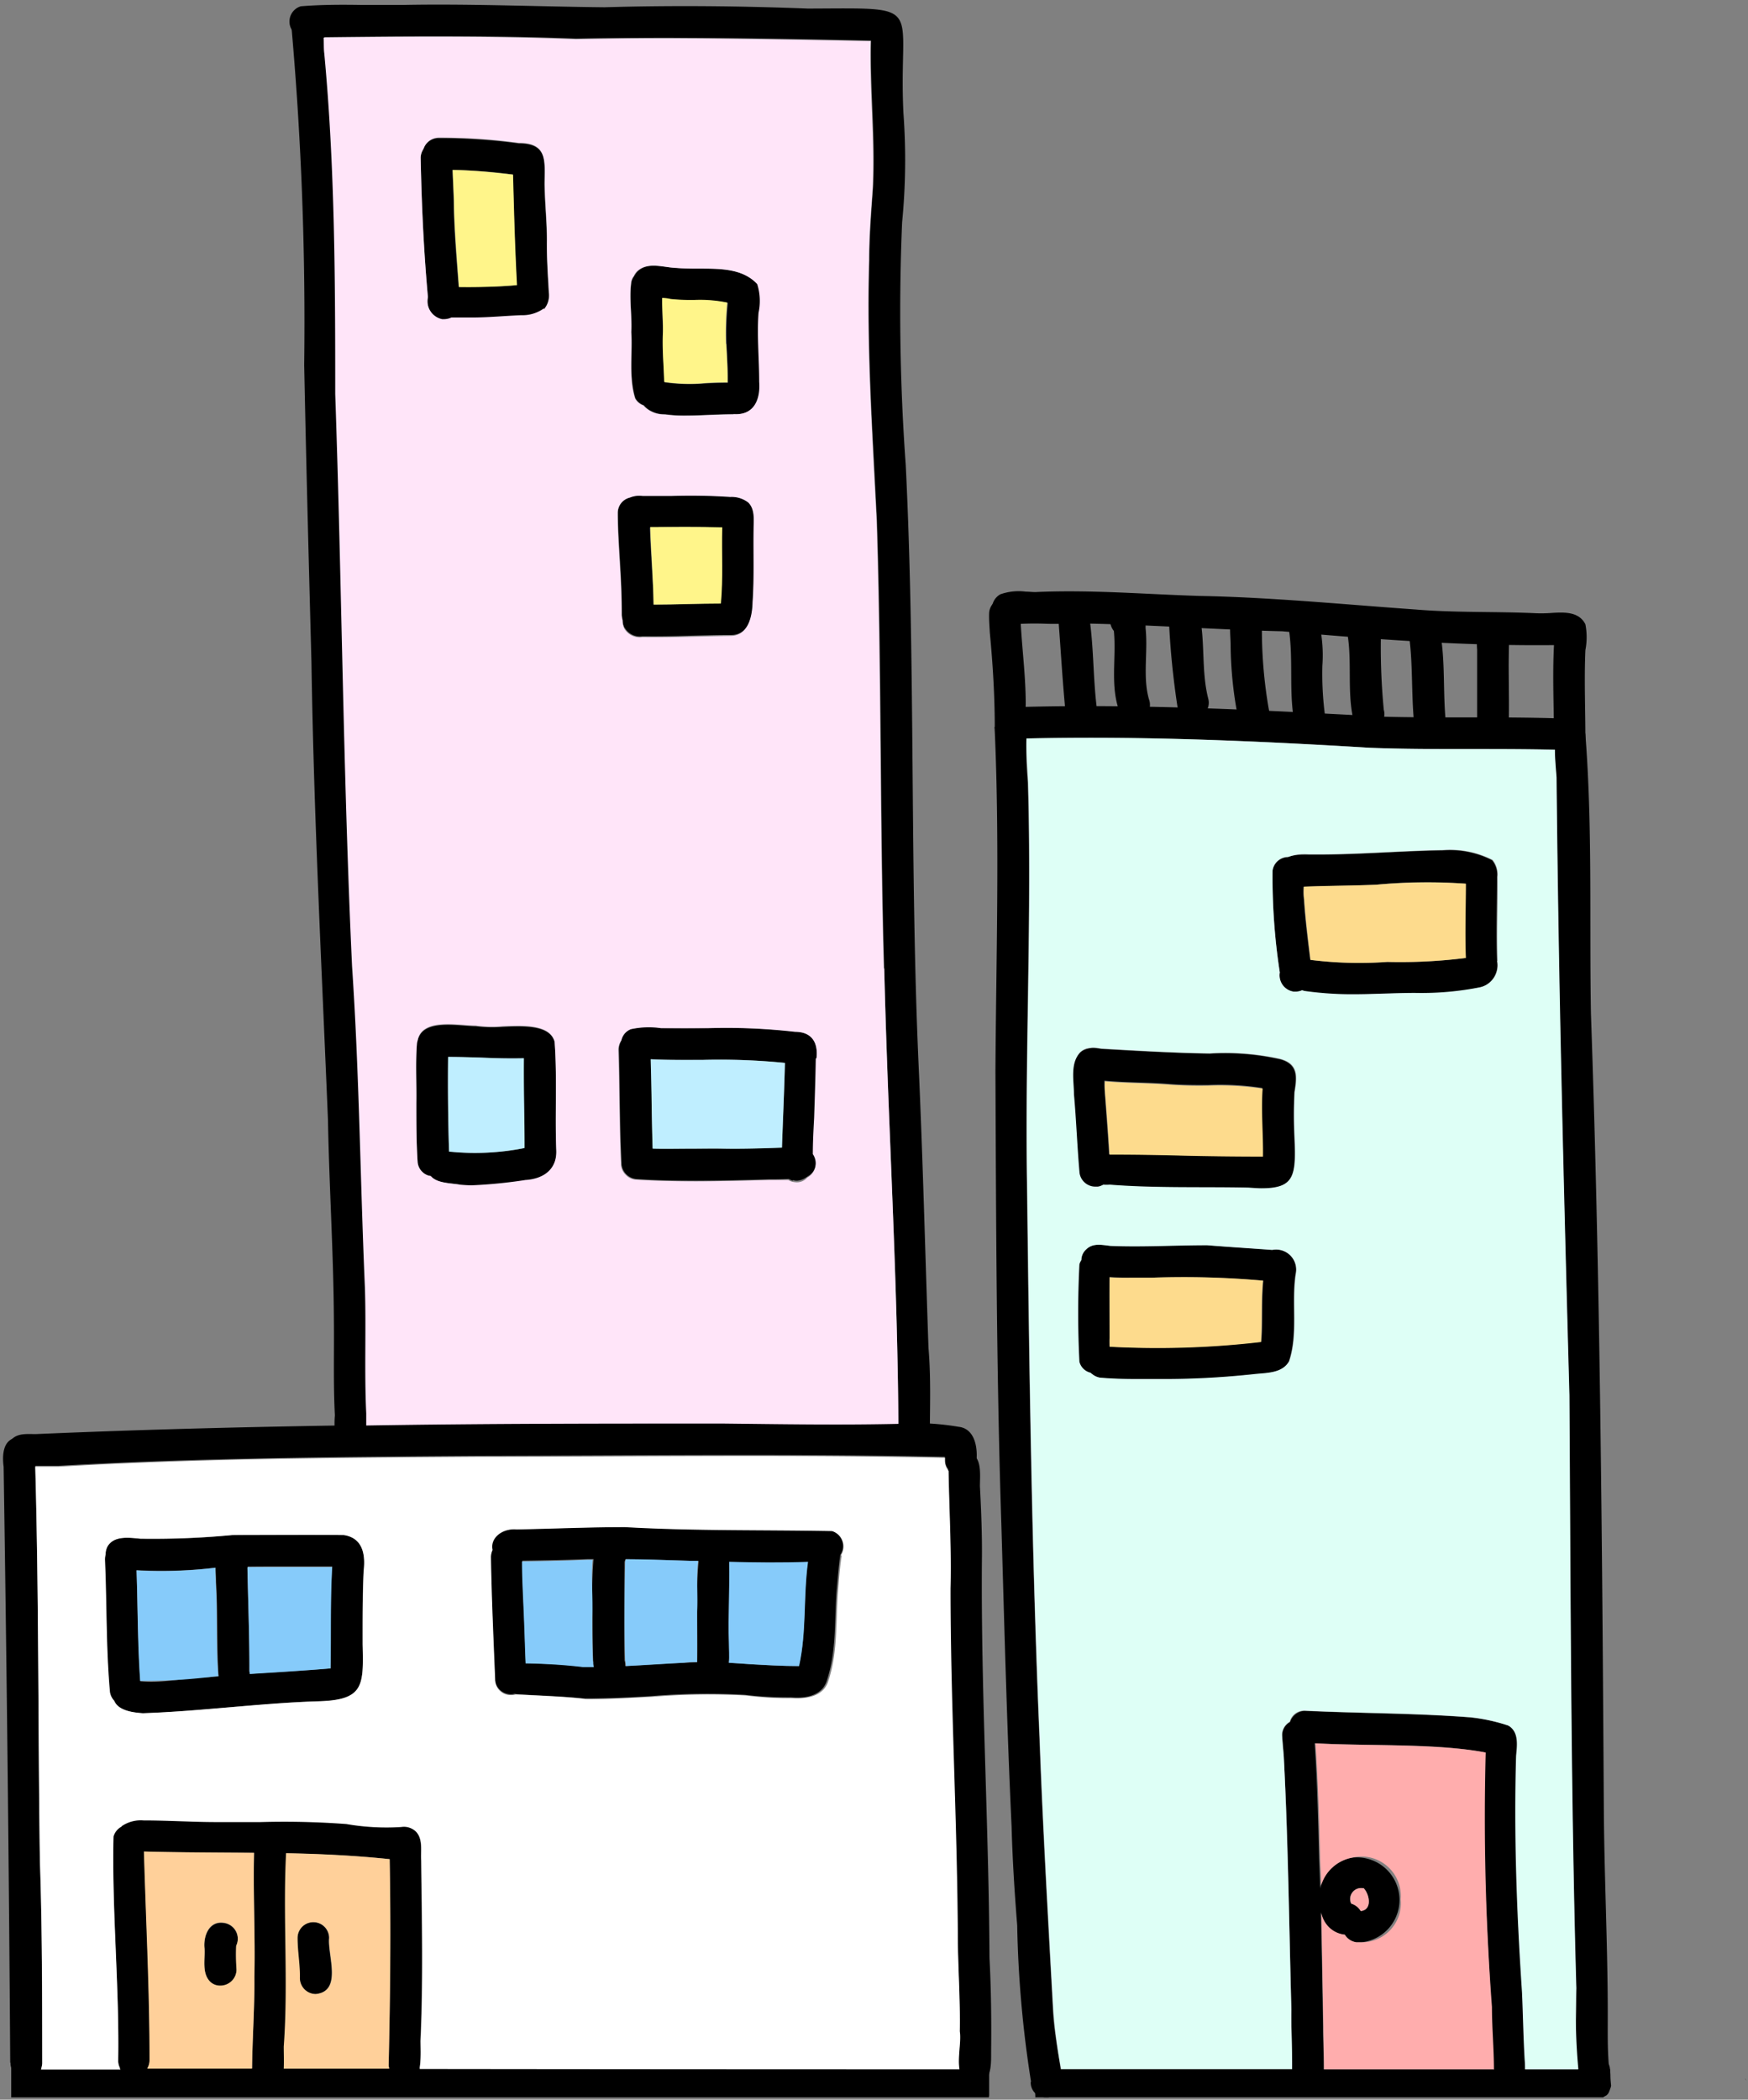 <svg id="_レイヤー_1-2" xmlns="http://www.w3.org/2000/svg" xmlns:xlink="http://www.w3.org/1999/xlink" width="111.685" height="134.136" viewBox="0 0 111.685 134.136">
  <rect x="0" y="0" width="111.685" height="134.136" fill="#808080" stroke="none"/>
  <defs>
    <clipPath id="clip-path">
      <rect id="長方形_109" data-name="長方形 109" width="111.685" height="134.136" fill="none"/>
    </clipPath>
  </defs>
  <g id="_建物" transform="translate(0)">
    <g id="グループ_49" data-name="グループ 49" clip-path="url(#clip-path)">
      <path id="パス_508" data-name="パス 508" d="M52.89,62.98a.578.578,0,0,0,.084.148A1.208,1.208,0,0,0,52.89,62.98Z" transform="translate(58.605 69.786)"/>
      <path id="パス_509" data-name="パス 509" d="M31.424,64.523c0-.3-.042-.59-.063-.864a2.688,2.688,0,0,0-.021-.422h0c0-.126.021-.253.021-.379V62.71H68.147c0,.126.021.274.021.4,0,.211.021.422.042.632h0a.5.5,0,0,1-.042.169,2.367,2.367,0,0,1-.105.274c0,.021-.021.042-.042.063v.021h0l-.084.084s-.042.042-.063.042a.3.3,0,0,0-.063.042h0c-.042,0-.063.042-.105.063H31.445Z" transform="translate(34.727 69.486)"/>
      <path id="パス_510" data-name="パス 510" d="M48.73,63.45Z" transform="translate(53.996 70.306)"/>
      <path id="パス_511" data-name="パス 511" d="M48.76,63.4Z" transform="translate(54.029 70.251)"/>
      <path id="パス_512" data-name="パス 512" d="M.34,64.567v-1.9q31.241,0,62.483.042V64.42c0,.042-.021.084-.021.126H.34Z" transform="translate(0.377 69.442)"/>
      <path id="パス_513" data-name="パス 513" d="M.551,83.508Q.424,64.472.129,45.436c-.105-.78-.042-1.855.991-1.876a1.026,1.026,0,0,1,1.012,1.012c.253,8.664.19,17.349.316,26.035.148,4.3.126,8.6.148,12.9a1,1,0,0,1-1.033.991.95.95,0,0,1-.991-.991Z" transform="translate(0.103 48.267)"/>
      <path id="パス_514" data-name="パス 514" d="M30.3,84.39c-1.433-.232-.675-2.361-.843-3.373.042-2.108-.105-4.2-.126-6.3-.063-7.357-.485-14.693-.464-22.05.063-2.551-.084-5.1-.126-7.652A1.026,1.026,0,0,1,29.752,44c1.2.042,1.012,1.328,1.012,2.192.084,1.6.148,3.183.126,4.785-.063,8.453.443,16.886.485,25.339.105,2,.126,4.005.105,6.008,0,.843.042,2.066-1.054,2.066h-.148Z" transform="translate(31.846 48.755)"/>
      <path id="パス_515" data-name="パス 515" d="M60.128,45.475v-.19c-9.908-.211-19.879-.084-29.808-.063-8.959.063-17.9.126-26.836.632H1.545a.981.981,0,0,1-.8-.084,1.039,1.039,0,0,1-.316-1.518c.379-.506,1.054-.422,1.6-.422,14.609-.632,29.26-.7,43.89-.7,3.921.042,7.863.105,11.784,0a17.028,17.028,0,0,1,3.289.232c1.012.105,1.223,1.244,1.159,2.087a.967.967,0,0,1-1.012.991.978.978,0,0,1-1.012-.991Z" transform="translate(0.246 47.786)"/>
      <path id="パス_516" data-name="パス 516" d="M3.486,56.247c-.232-2.867-.19-5.607-.316-8.453a1.012,1.012,0,1,1,2.024.063c.105,2.762.084,5.523.3,8.264a.967.967,0,0,1-1.012.991.958.958,0,0,1-.991-.864Z" transform="translate(3.513 51.854)"/>
      <path id="パス_517" data-name="パス 517" d="M3.666,56.63A1.019,1.019,0,0,1,4.8,55.766c1.623.379,3.267-.126,4.912-.148,2.614-.253,5.249-.358,7.863-.569.042-2.171-.042-4.343.105-6.514H14.734c-1.455,0-2.888,0-4.343.063a29.565,29.565,0,0,1-5.629.148,1.166,1.166,0,0,1-1.054-.084,1.053,1.053,0,0,1-.379-1.412c.422-.7,1.391-.548,2.087-.485a49.886,49.886,0,0,0,5.881-.232c2.361-.021,4.743-.042,7.125,0,1.223.169,1.391,1.265,1.265,2.3-.084,1.56-.063,3.12-.063,4.68.063,2.719.063,3.584-2.951,3.647-3.71.126-7.4.632-11.088.759-.8-.063-2.024-.232-1.9-1.286Z" transform="translate(3.543 51.534)"/>
      <path id="パス_518" data-name="パス 518" d="M6.734,55.292c-.148-2.045-.042-4.132-.169-6.177,0-.675-.19-1.539.4-2a1.026,1.026,0,0,1,1.6,1.1c.042,2.192.148,4.406.126,6.6A1,1,0,0,1,7.683,56.03a.969.969,0,0,1-.949-.738Z" transform="translate(7.243 51.966)"/>
      <path id="パス_519" data-name="パス 519" d="M15.144,55.681c-.105-2.635-.232-5.291-.274-7.947a1.035,1.035,0,0,1,1.012-1.054,1.012,1.012,0,0,1,1.012,1.012c0,1.328.063,2.656.126,3.984.042,1.286.084,2.572.148,3.858a1.006,1.006,0,0,1-2,.126Z" transform="translate(16.477 51.724)"/>
      <path id="パス_520" data-name="パス 520" d="M20.981,57.253c-1.5-.169-3.015-.19-4.511-.3a1.011,1.011,0,0,1,.274-2c1.328.063,2.656.084,3.984.253,2.15.063,4.322-.169,6.451-.253a30.663,30.663,0,0,1,4.174.084c1.054.063,2.129.126,3.183.126.506-2.171.274-4.427.569-6.64-2.53.084-5.038,0-7.568-.084-2.192-.063-4.364-.126-6.556-.105-1.518.063-3.036.084-4.532.105a.984.984,0,0,1-1.117-.063c-1.033-.949-.084-2.045,1.138-1.96,2.3-.042,4.617-.126,6.914-.148,4.49.253,8.791.169,13.239.253a1.015,1.015,0,0,1,.569,1.539c-.105.653-.148,1.328-.211,2-.19,1.982,0,4.047-.632,5.966-.274,1.033-1.37,1.223-2.3,1.138A23.421,23.421,0,0,1,31.079,57a43.661,43.661,0,0,0-5.987.084c-1.328.084-2.656.148-3.984.148h-.19Z" transform="translate(16.5 51.27)"/>
      <path id="パス_521" data-name="パス 521" d="M18.56,55.633a1.217,1.217,0,0,1-.548-1.138c-.042-.97-.042-1.939-.042-2.888a30.3,30.3,0,0,1,.126-4.385c.632-1.286,2.361-.337,1.918.906,0,2.108-.042,4.2,0,6.3a1.04,1.04,0,0,1-.991,1.328.979.979,0,0,1-.485-.126Z" transform="translate(19.891 51.646)"/>
      <path id="パス_522" data-name="パス 522" d="M22,55.494a1.007,1.007,0,0,1-.864-1.117c.021-1.075,0-2.129,0-3.2a25.39,25.39,0,0,1,.148-3.795,1.033,1.033,0,0,1,1.9.042c.084,1.876-.063,3.795,0,5.692,0,.906.19,2.382-1.033,2.382h-.126Z" transform="translate(23.409 51.828)"/>
      <path id="パス_523" data-name="パス 523" d="M3.746,70.351c.084-4.764-.422-9.571-.3-14.335a1.027,1.027,0,1,1,1.96.611c.105,4.574.379,9.128.358,13.7a.967.967,0,0,1-1.012.991.978.978,0,0,1-1.012-.991Z" transform="translate(3.801 61.255)"/>
      <path id="パス_524" data-name="パス 524" d="M20.946,70.771c.084-4.364.148-8.727.063-13.112-5.27-.548-10.582-.337-15.874-.485C4.018,58,2.88,56.352,3.913,55.487a2.031,2.031,0,0,1,1.349-.337c1.56,0,3.12.084,4.68.105h2.783c1.834,0,3.668-.021,5.5.126a14,14,0,0,0,3.5.19,1.13,1.13,0,0,1,.949.3c.464.485.3,1.223.337,1.834.042,3.837.126,7.694-.042,11.531-.063.928.337,2.466-1.012,2.53a1.026,1.026,0,0,1-1.012-1.012Z" transform="translate(3.887 61.11)"/>
      <path id="パス_525" data-name="パス 525" d="M8.506,71.971a.987.987,0,0,1-.864-1.012c0-2.024.169-4.069.148-6.092.063-2.846-.105-5.692,0-8.517a1.049,1.049,0,0,1,2.087.148c-.274,4.237.148,8.559-.169,12.817-.084.949.316,2.656-1.054,2.656H8.527Z" transform="translate(8.464 61.449)"/>
      <path id="パス_526" data-name="パス 526" d="M6.522,62c-.485-.569-.274-1.391-.316-2.087-.084-.8.3-1.792,1.265-1.623a1.025,1.025,0,0,1,.759,1.455c-.021.506,0,1.033.021,1.539A1.009,1.009,0,0,1,7.2,62.3.839.839,0,0,1,6.522,62Z" transform="translate(6.864 64.568)"/>
      <path id="パス_527" data-name="パス 527" d="M9.158,61.825c0-.864-.148-1.708-.148-2.572a1.012,1.012,0,0,1,2.024,0c-.105,1.117.864,3.415-.864,3.584a1.026,1.026,0,0,1-1.012-1.012Z" transform="translate(9.984 64.553)"/>
      <path id="パス_528" data-name="パス 528" d="M32.47,109.034a71.831,71.831,0,0,1-.885-9.992c-.169-2.108-.3-4.2-.358-6.3-.3-6.43-.464-12.859-.653-19.289-.316-9.655-.337-19.31-.379-28.965.042-7.231.274-14.525-.042-21.713a1.026,1.026,0,1,1,2.045-.148,22.7,22.7,0,0,0,.063,3.394c.253,8.5-.19,16.991-.063,25.486.148,11.847.3,23.674.8,35.5.211,5.776.548,11.573.864,17.349.063,1.581.422,3.12.611,4.68a.984.984,0,0,1-1.033.991.949.949,0,0,1-.991-.991Z" transform="translate(33.407 23.963)"/>
      <path id="パス_529" data-name="パス 529" d="M60.4,24.142c-2.129,0-4.237,0-6.366-.084-7.61-.464-15.22-.78-22.851-.569a1.023,1.023,0,1,1,.232-2.024c7.884-.232,15.747.19,23.61.611,1.708.042,3.436.042,5.165.042,2.15,0,4.322,0,6.472.084a1.012,1.012,0,0,1,0,2.024C64.57,24.142,62.483,24.142,60.4,24.142Z" transform="translate(33.434 23.711)"/>
      <path id="パス_530" data-name="パス 530" d="M48.81,108.636c-.548-1.9-.169-3.858-.274-5.818-.358-12.627-.358-25.255-.443-37.882-.358-13.154-.7-26.33-.822-39.463-.063-.717-.105-1.455-.105-2.171a1.044,1.044,0,0,1,.548-1.37,1.061,1.061,0,0,1,1.412.738c.464,5.945.253,11.911.358,17.876.59,16.843.717,33.666.822,50.509.021,4.49.253,8.98.253,13.471,0,1.054-.021,2.087.063,3.12a1.127,1.127,0,0,1-.422,1.37,1.059,1.059,0,0,1-.506.126.991.991,0,0,1-.885-.506Z" transform="translate(52.166 24.214)"/>
      <path id="パス_531" data-name="パス 531" d="M40.209,76.113a1.033,1.033,0,0,1-.717-1.244c.042-1.391-.063-2.8-.042-4.216-.148-5.4-.19-10.793-.485-16.169-.021-.464-.063-.864-.105-1.307a1.023,1.023,0,1,1,2.045-.063c.19,2.614.253,5.207.316,7.842.148,3.584.19,7.167.253,10.751,0,.991.063,2,.042,2.993.063.717-.3,1.455-1.033,1.455a.768.768,0,0,1-.3-.042Z" transform="translate(43.059 57.749)"/>
      <path id="パス_532" data-name="パス 532" d="M52.964,76.261a.99.99,0,0,1-.864-1.1c.021-1.476-.148-2.93-.126-4.406-.3-5.418-.632-10.835-.4-16.253-3.289-.653-8.095-.358-11.489-.632a1.012,1.012,0,0,1,0-2.024c3.542.169,7.02.148,10.582.422a11.544,11.544,0,0,1,2.424.527c.7.4.569,1.265.506,1.939a150.751,150.751,0,0,0,.379,15.115c.063,1.455.084,2.867.169,4.3.042.864.126,2.129-1.012,2.129h-.126Z" transform="translate(43.311 57.453)"/>
      <path id="パス_533" data-name="パス 533" d="M42.049,59.274a1,1,0,0,1,.59.464H42.7c.7-.126.485-1.1.126-1.455h-.084a.7.7,0,0,0-.717.991Zm.3,2.466a1.058,1.058,0,0,1-.738-.485c-1.455-.105-1.855-1.96-1.518-3.141a2.588,2.588,0,0,1,1.939-1.771,2.72,2.72,0,1,1,.653,5.4h-.337Z" transform="translate(44.297 62.34)"/>
      <path id="パス_534" data-name="パス 534" d="M39.921,34.569a1.055,1.055,0,0,1-.864-1.223,39.833,39.833,0,0,1-.464-6.514,1.026,1.026,0,0,1,2-.105c.063.632-.084,1.286,0,1.96.084,1.328.253,2.656.422,3.984.169.843.042,1.9-.97,1.9Z" transform="translate(42.715 28.778)"/>
      <path id="パス_535" data-name="パス 535" d="M40.424,34.75a1.011,1.011,0,0,1,.274-2,24.718,24.718,0,0,0,5,.148,33.342,33.342,0,0,0,5.017-.253c-.063-1.581,0-3.162,0-4.743a32.583,32.583,0,0,0-5.734.063c-1.792.084-3.584.063-5.354.169a1.022,1.022,0,0,1-.738-1.518c.379-.59,1.1-.569,1.771-.569h.632c2.656,0,5.291-.232,7.947-.274A5.973,5.973,0,0,1,52.4,26.4a1.4,1.4,0,0,1,.316,1.075c0,1.792-.063,3.584,0,5.376A1.47,1.47,0,0,1,51.6,34.54a16.943,16.943,0,0,1-4.132.358c-1.328,0-2.656.084-3.984.084a18.726,18.726,0,0,1-3.078-.211Z" transform="translate(42.929 28.555)"/>
      <path id="パス_536" data-name="パス 536" d="M32.915,39.77c-.126-1.665-.211-3.415-.358-5.038,0-.864-.253-1.939.379-2.656a1.043,1.043,0,0,1,1.771.717,4.8,4.8,0,0,0-.148,1.644c.105,1.6.253,3.2.316,4.806a1.087,1.087,0,0,1-.843,1.391h-.126a1.057,1.057,0,0,1-1.012-.864Z" transform="translate(36.019 35.213)"/>
      <path id="パス_537" data-name="パス 537" d="M43.57,40.7c-2.951-.063-5.924.042-8.875-.19a1.016,1.016,0,0,1-.527-1.96c1.686,0,3.394.021,5.1.063,1.75.042,3.5.063,5.228.063,0-1.455-.126-2.909-.021-4.364a17.217,17.217,0,0,0-3.457-.19c-.843,0-1.665,0-2.488-.063-1.75-.148-3.542-.063-5.27-.358a1.011,1.011,0,0,1,.4-1.939c.19,0,.4.042.611.063,2.277.126,4.553.253,6.83.3a16.194,16.194,0,0,1,4.511.358c1.159.316,1.054,1.138.906,2.108-.042.97-.042,1.96,0,2.93.105,2.424,0,3.225-2.108,3.225a6.087,6.087,0,0,1-.843-.042Z" transform="translate(36.177 35.192)"/>
      <path id="パス_538" data-name="パス 538" d="M32.742,44.937a61.19,61.19,0,0,1,0-6.219,1.029,1.029,0,0,1,1.476-.611,1.009,1.009,0,0,1,.485,1.138c-.021,1.37,0,2.762,0,4.153-.063.8.3,1.96-.717,2.256a1.058,1.058,0,0,1-.253.042,1.037,1.037,0,0,1-.991-.738Z" transform="translate(36.192 42.083)"/>
      <path id="パス_539" data-name="パス 539" d="M36.271,46.319a21.1,21.1,0,0,1-2.319-.105,1.011,1.011,0,0,1,.274-2,59.4,59.4,0,0,0,10.055-.3c.105-1.307,0-2.614.126-3.9a60.778,60.778,0,0,0-7.062-.19H36.334a21.9,21.9,0,0,1-2.361-.084,1.125,1.125,0,0,1-.991-.4,1,1,0,0,1,.084-1.328c.443-.422,1.012-.274,1.56-.232,2.066.063,4.132-.042,6.177-.042,1.391.126,2.762.19,4.153.3a1.283,1.283,0,0,1,1.5,1.581c-.274,1.855.169,3.816-.422,5.565-.443.78-1.433.738-2.213.822a53.727,53.727,0,0,1-6.113.316H36.271Z" transform="translate(36.31 41.798)"/>
      <path id="パス_540" data-name="パス 540" d="M30.341,26.364c0-2.024-.126-4.069-.316-6.05-.021-.422-.063-.864-.042-1.286a1.019,1.019,0,1,1,2,.358c.084,1.876.337,3.626.337,5.5-.042.843.316,2.171-.864,2.34h-.126a1.056,1.056,0,0,1-1.012-.885Z" transform="translate(33.217 20.098)"/>
      <path id="パス_541" data-name="パス 541" d="M65.975,27.384c0-2-.105-4.026,0-6.029-5.8.063-11.615-.379-17.37-.885-4.49-.105-8.98-.464-13.47-.506a16.938,16.938,0,0,1-1.792.021,18.9,18.9,0,0,0-2.192.063.87.87,0,0,1-.464-.084,1.035,1.035,0,0,1-.084-1.855,3.516,3.516,0,0,1,1.623-.169c.253,0,.506.042.738.021,3.542-.148,6.936.148,10.372.253,4.553.084,9.275.548,13.766.864,2.509.211,5.017.126,7.526.232a8.772,8.772,0,0,0,1.054,0c.906-.063,1.876-.126,2.3.717a4.314,4.314,0,0,1,0,1.644c-.084,1.9,0,3.795,0,5.692a.967.967,0,0,1-1.012.991.978.978,0,0,1-1.012-.991Z" transform="translate(33.314 19.857)"/>
      <path id="パス_542" data-name="パス 542" d="M32.555,25.371c-.211-2.129-.316-4.174-.485-6.261a1.022,1.022,0,0,1,1.939-.253c.358,2.087.274,4.174.548,6.261a1.006,1.006,0,0,1-1.033,1.138.986.986,0,0,1-.991-.864Z" transform="translate(35.535 20.227)"/>
      <path id="パス_543" data-name="パス 543" d="M34.275,25.231c-.611-1.623-.19-3.436-.358-5.144a1.1,1.1,0,0,1,1.476-1.6,1.813,1.813,0,0,1,.548,1.412c.169,1.5-.19,3.078.211,4.532a1.016,1.016,0,0,1-1.876.78Z" transform="translate(37.251 20.219)"/>
      <path id="パス_544" data-name="パス 544" d="M35.979,24.824a52.041,52.041,0,0,1-.548-5.46,1.028,1.028,0,0,1,1.96-.4c.358,1.729.105,3.584.548,5.312a1,1,0,0,1-1.012,1.265.969.969,0,0,1-.949-.738Z" transform="translate(39.258 20.351)"/>
      <path id="パス_545" data-name="パス 545" d="M37.8,25.537a25.006,25.006,0,0,1-.485-4.68c0-.906-.316-2.445.991-2.488a1.012,1.012,0,0,1,1.012,1.012,29.318,29.318,0,0,0,.443,5.607,1,1,0,0,1-1.012,1.265.946.946,0,0,1-.949-.738Z" transform="translate(41.313 20.355)"/>
      <path id="パス_546" data-name="パス 546" d="M39.492,25.878c-.485-2.045-.126-4.174-.422-6.24h0a1.013,1.013,0,0,1,1.939-.4,9.213,9.213,0,0,1,.19,2.635,20.277,20.277,0,0,0,.169,3.2,1.091,1.091,0,0,1-.653,1.5,1.058,1.058,0,0,1-.253.042,1.037,1.037,0,0,1-.991-.738Z" transform="translate(43.292 20.647)"/>
      <path id="パス_547" data-name="パス 547" d="M41.2,25.166c-.379-1.771-.063-3.6-.358-5.376a1.073,1.073,0,0,1,1.307-1.054c.7.169.843.949.822,1.581a41.665,41.665,0,0,0,.19,4.3.993.993,0,0,1-1.012,1.265.969.969,0,0,1-.949-.738Z" transform="translate(45.253 20.727)"/>
      <path id="パス_548" data-name="パス 548" d="M43.047,25.529c-.211-1.9-.084-3.879-.337-5.713a1.011,1.011,0,0,1,1.982-.274c.337,1.876.169,3.816.358,5.713a1.011,1.011,0,0,1-2,.274Z" transform="translate(47.325 20.848)"/>
      <path id="パス_549" data-name="パス 549" d="M44.778,25.251v-4.6c-.063-.717.042-1.729.928-1.834a1.031,1.031,0,0,1,1.138.864c-.105,1.855,0,3.71-.042,5.565a1.012,1.012,0,0,1-2.024,0Z" transform="translate(49.6 20.852)"/>
      <path id="パス_550" data-name="パス 550" d="M11.749,91.927a5.993,5.993,0,0,1-.148-1.939c-.105-2-.042-4.026-.063-6.05-.021-4.279-.3-8.559-.379-12.838-.4-9.739-.906-19.457-1.054-29.2-.169-6.324-.337-12.669-.464-19.015a213.872,213.872,0,0,0-.8-21.439A1.047,1.047,0,0,1,10.253.458c.949.443.59,1.665.717,2.488.675,7.231.717,14.5.7,21.755.422,12.185.506,24.369,1.075,36.554.464,6.851.506,13.681.822,20.554.063,2.677-.042,5.354.084,8.011a18.151,18.151,0,0,1,0,1.855,1.019,1.019,0,0,1-1.012.738.908.908,0,0,1-.843-.485Z" transform="translate(9.795 0.428)"/>
      <path id="パス_551" data-name="パス 551" d="M47.681,91.82c-.021-10.055-.675-20.069-.906-30.124-.274-9.55-.148-19.078-.464-28.627-.274-5.607-.653-11-.485-16.612,0-1.539.126-3.057.232-4.6.169-3.141-.19-6.282-.126-9.423-6.282-.126-12.564-.253-18.846-.126C21.267,2.08,15.448,2.164,9.63,2.227A1.018,1.018,0,0,1,9.5.246C10.79.14,12.1.14,13.4.161H16c4.3-.084,8.6.105,12.9.148C33.241.182,37.562.224,41.884.393,49.6.372,47.66-.028,48,7.055a40.8,40.8,0,0,1-.084,7,135.66,135.66,0,0,0,.232,15.494c.632,12.754.253,25.55.822,38.325.274,6.029.422,12.058.632,18.087.169,1.96.084,3.921.084,5.86a1.012,1.012,0,1,1-2.024,0Z" transform="translate(9.722 0.155)"/>
      <path id="パス_552" data-name="パス 552" d="M14.12,15.661a1.19,1.19,0,0,1-.906-1.412c-.274-3.057-.4-5.881-.464-8.917a1.012,1.012,0,1,1,2.024,0c0,.906.063,1.813.084,2.719.021,2.213.253,4.406.4,6.619a1.04,1.04,0,0,1-1.012,1.012H14.1Z" transform="translate(14.128 4.787)"/>
      <path id="パス_553" data-name="パス 553" d="M15.288,15.722c-.7-.042-1.623.126-1.855-.759a1.01,1.01,0,0,1,.7-1.244c1.6-.084,3.141.021,4.7-.148-.126-2.361-.19-4.722-.253-7.062a32.675,32.675,0,0,0-4.764-.3,1.012,1.012,0,1,1,.042-2.024,37.475,37.475,0,0,1,5.1.337c1.876,0,1.665,1.159,1.644,2.614.021,1.286.148,2.34.148,3.584,0,1.2.063,2.213.126,3.373a1.41,1.41,0,0,1-.337,1.075,2.334,2.334,0,0,1-1.455.443c-1.054.042-2.108.148-3.162.148h-.653Z" transform="translate(14.183 4.642)"/>
      <path id="パス_554" data-name="パス 554" d="M19.423,16.39c-.422-1.328-.169-2.846-.253-4.237.042-1.054-.148-2.15,0-3.2a1.027,1.027,0,0,1,2.024.211,31.221,31.221,0,0,0,0,3.141c-.063,1.286.105,2.572.084,3.837a.988.988,0,0,1-.991.738A.962.962,0,0,1,19.423,16.39Z" transform="translate(21.178 9.054)"/>
      <path id="パス_555" data-name="パス 555" d="M21.193,17.556c-.822-.042-1.792-.569-1.412-1.539a1.092,1.092,0,0,1,1.476-.506,11.289,11.289,0,0,0,2.53.063c.485-.021.97-.042,1.455-.042,0-.822-.042-1.644-.084-2.466a18.351,18.351,0,0,1,.084-2.635,8.466,8.466,0,0,0-2.066-.169,12.7,12.7,0,0,1-1.56-.063,4.175,4.175,0,0,0-.885-.063,3.459,3.459,0,0,1-.928-.084,1.014,1.014,0,0,1-.316-1.644c.675-.632,1.686-.232,2.509-.211.464.042.949.042,1.455.042,1.349,0,2.783,0,3.71.991a3.6,3.6,0,0,1,.084,1.834c-.105,1.476.042,2.93.042,4.406.084,1.117-.337,2.129-1.623,2.066-.527,0-1.033.021-1.56.042-.506.021-1.012.042-1.518.042a7.48,7.48,0,0,1-1.37-.084Z" transform="translate(21.263 8.922)"/>
      <path id="パス_556" data-name="パス 556" d="M18.983,22.534c0-1.012-.042-2.045-.105-3.078-.063-1.138-.148-2.256-.148-3.394a1.012,1.012,0,1,1,2.024,0c0,2.15.253,4.279.253,6.43a.99.99,0,0,1-1.012,1.033.978.978,0,0,1-1.012-.991Z" transform="translate(20.754 16.676)"/>
      <path id="パス_557" data-name="パス 557" d="M19.139,23.5a1,1,0,0,1,.97-1.518c1.708.042,3.436-.063,5.144-.063.148-1.644.042-3.2.084-4.849-1.75-.063-3.5-.042-5.228,0a1.013,1.013,0,0,1-1.286-.632c-.316-.949.611-1.518,1.476-1.412h1.813c1.265,0,2.509-.021,3.773.063a1.85,1.85,0,0,1,1.159.358c.443.464.337,1.159.337,1.729,0,1.539.042,3.057-.063,4.6,0,.906-.253,2.171-1.412,2.15-1.813,0-3.6.105-5.418.084h-.232a1.112,1.112,0,0,1-1.117-.527Z" transform="translate(20.787 16.637)"/>
      <path id="パス_558" data-name="パス 558" d="M13.449,40.56a1.049,1.049,0,0,1-.738-.843c-.084-1.265-.084-2.551-.084-3.816.021-1.265-.063-2.551.042-3.837a1.022,1.022,0,1,1,2,.4c-.042,2.319-.021,4.617.063,6.936a1.045,1.045,0,0,1-.991,1.2.623.623,0,0,1-.274-.042Z" transform="translate(13.977 34.571)"/>
      <path id="パス_559" data-name="パス 559" d="M15.344,41.267c-.78-.126-2.045-.063-2.066-1.159A1.026,1.026,0,0,1,14.29,39.1a15.881,15.881,0,0,0,5.186-.169c0-1.918-.063-3.816-.042-5.734-.906.021-1.813,0-2.719-.042-.8-.021-1.623-.063-2.424-.042A1.07,1.07,0,0,1,12.667,32.1c.253-1.476,2.635-.949,3.71-.949a8.629,8.629,0,0,0,1.708.042c1.412-.063,3.036-.126,3.331.97.169,2.277.021,4.575.105,6.872.084,1.286-.8,1.918-2,1.982a31.21,31.21,0,0,1-3.415.337,4.583,4.583,0,0,1-.759-.042Z" transform="translate(14.021 34.413)"/>
      <path id="パス_560" data-name="パス 560" d="M18.929,39.586c-.126-2.424-.105-4.849-.169-7.273a1.012,1.012,0,0,1,2.024,0c.084,2.424.063,4.849.169,7.273a.967.967,0,0,1-1.012.991A.978.978,0,0,1,18.929,39.586Z" transform="translate(20.787 34.702)"/>
      <path id="パス_561" data-name="パス 561" d="M29.793,40.944a1.023,1.023,0,0,1-.717-1.2c.042-2.108.169-4.216.211-6.324a39.151,39.151,0,0,0-5.228-.19c-1.265,0-2.53,0-3.752-.063-1.265.653-2.129-1.349-.843-1.918a5,5,0,0,1,1.939-.063c.97.021,1.96.021,2.951,0a41.132,41.132,0,0,1,5.586.232c1.054,0,1.476.653,1.37,1.665,0,1.265-.063,2.53-.105,3.773-.063.885-.063,1.792-.084,2.677a1.188,1.188,0,0,1-1.033,1.412.768.768,0,0,1-.3-.042Z" transform="translate(20.863 34.483)"/>
      <path id="パス_562" data-name="パス 562" d="M19.771,36.816a1.014,1.014,0,0,1,.084-2.024c1.117.105,2.256.084,3.394.084H25.4c1.539,0,3.246-.042,4.743-.126a1.038,1.038,0,0,1,.611.126,1.021,1.021,0,0,1-.253,1.855,19.961,19.961,0,0,1-2.256.105c-1.56.042-3.1.084-4.659.084-1.286,0-2.572-.021-3.837-.105Z" transform="translate(20.894 38.505)"/>
      <path id="パス_563" data-name="パス 563" d="M19.3,35.73h0Z" transform="translate(21.386 39.591)"/>
      <path id="パス_564" data-name="パス 564" d="M19.28,35.73h0Z" transform="translate(21.363 39.591)"/>
      <path id="パス_565" data-name="パス 565" d="M45.626,60.614c.232,9.7.843,19.394.906,29.112-3.752.084-7.5.021-11.257-.021-7.589,0-15.157,0-22.746.126v-.78c-.126-2.656,0-5.354-.084-8.011-.3-6.872-.358-13.681-.822-20.554-.569-12.185-.653-24.369-1.075-36.554,0-7.252-.021-14.525-.7-21.755-.042-.3-.021-.653-.042-1.012,5.376-.063,10.751-.105,16.106.105,6.282-.126,12.564,0,18.846.126-.084,3.141.274,6.282.126,9.423-.105,1.518-.232,3.057-.232,4.6-.169,5.586.211,10.983.485,16.612.3,9.528.19,19.078.464,28.627ZM41.3,66.348c.105-.991-.316-1.665-1.37-1.665a38.276,38.276,0,0,0-5.607-.232H31.375a5.443,5.443,0,0,0-1.939.063.98.98,0,0,0-.611.717,1.223,1.223,0,0,0-.19.59c.084,2.424.063,4.849.169,7.273a.98.98,0,0,0,.3.717.968.968,0,0,0,.654.316h0c1.286.084,2.572.105,3.837.105,1.56,0,3.12-.042,4.659-.084h1.244a1.13,1.13,0,0,0,.232.105,1.424,1.424,0,0,0,.3.042.877.877,0,0,0,.675-.3,1.034,1.034,0,0,0,.358-1.5c0-.78.042-1.539.084-2.319.042-1.265.084-2.53.105-3.773ZM36.013,25.22c1.286.084,1.708-.928,1.623-2.066,0-1.476-.148-2.93-.042-4.406a3.594,3.594,0,0,0-.084-1.834c-.928-.991-2.34-.991-3.71-.991-.506,0-.991,0-1.455-.042-.822-.021-1.813-.422-2.509.211a.834.834,0,0,0-.211.316.781.781,0,0,0-.169.379c-.148,1.054.063,2.129,0,3.2.084,1.391-.169,2.909.253,4.237a.975.975,0,0,0,.527.443,1.718,1.718,0,0,0,1.307.569,9.964,9.964,0,0,0,1.37.084c.506,0,1.012-.021,1.518-.042.527-.021,1.054-.042,1.56-.042ZM37.278,32.6c0-.59.105-1.286-.337-1.729a1.73,1.73,0,0,0-1.159-.358,37.458,37.458,0,0,0-3.773-.063H30.195a1.564,1.564,0,0,0-.822.105h0a1.019,1.019,0,0,0-.78.991c0,1.138.084,2.256.148,3.394.063,1.012.105,2.045.105,3.078a1.021,1.021,0,0,0,.063.379,1.23,1.23,0,0,0,.126.548,1.149,1.149,0,0,0,1.117.527h.232c1.792.021,3.6-.063,5.418-.084,1.138,0,1.391-1.244,1.412-2.15.105-1.518.042-3.057.063-4.6ZM22.669,74.148c1.2-.063,2.087-.7,2-1.982-.084-2.277.063-4.6-.105-6.872-.3-1.075-1.918-1.033-3.331-.97a7.266,7.266,0,0,1-1.708-.042c-1.075,0-3.436-.527-3.71.949h0s-.021.084-.042.148c-.105,1.265-.021,2.551-.042,3.837,0,1.265,0,2.551.084,3.816a.989.989,0,0,0,.738.843.229.229,0,0,1,.105.021c.4.464,1.244.443,1.855.548.253.021.506.042.759.042a31.209,31.209,0,0,0,3.415-.337Zm1.2-55.611a1.332,1.332,0,0,0,.337-1.075c-.063-1.159-.148-2.15-.126-3.373,0-1.244-.126-2.277-.148-3.584,0-1.433.211-2.614-1.644-2.614a37.475,37.475,0,0,0-5.1-.337,1.034,1.034,0,0,0-.991.7,1.08,1.08,0,0,0-.19.569c.063,3.036.19,5.86.464,8.917a1.179,1.179,0,0,0,.906,1.412h.148a1.133,1.133,0,0,0,.443-.105h1.307c1.054,0,2.108-.105,3.162-.148a2.334,2.334,0,0,0,1.455-.443Z" transform="translate(10.87 1.236)" fill="#ffe5f9"/>
      <path id="パス_566" data-name="パス 566" d="M66.358,107.422H62.965a5.726,5.726,0,0,0-.021-.611c-.084-1.433-.105-2.846-.169-4.3-.337-5.017-.527-10.077-.379-15.115.063-.675.19-1.539-.506-1.939a11.543,11.543,0,0,0-2.424-.527c-3.563-.274-7.041-.253-10.582-.422a.947.947,0,0,0-.949.717.936.936,0,0,0-.485.906c.021.443.063.843.105,1.307.274,5.4.337,10.772.485,16.169-.021,1.265.063,2.53.042,3.795H33.325a34.247,34.247,0,0,1-.506-3.879c-.316-5.776-.654-11.573-.864-17.349-.506-11.826-.653-23.674-.8-35.5-.126-8.5.316-16.991.063-25.486-.042-.906-.126-1.855-.105-2.783,7.315-.169,14.609.148,21.9.59,2.129.084,4.237.084,6.366.084,1.834,0,3.668,0,5.5.042,0,.59.063,1.181.105,1.771.126,13.133.464,26.33.822,39.463.084,12.627.084,25.255.443,37.882a38.25,38.25,0,0,0,.126,5.165Zm-5.144-70.81c-.063-1.792.021-3.584,0-5.376a1.514,1.514,0,0,0-.316-1.075,5.973,5.973,0,0,0-3.162-.632c-2.656.042-5.291.274-7.947.274h-.632a3.039,3.039,0,0,0-1.328.169,1,1,0,0,0-.991.864A39.833,39.833,0,0,0,47.3,37.35a1.055,1.055,0,0,0,.864,1.223h.126a.888.888,0,0,0,.422-.084c.063,0,.105.042.169.042a21.786,21.786,0,0,0,3.078.211c1.328,0,2.656-.084,3.984-.084a19.317,19.317,0,0,0,4.132-.358,1.431,1.431,0,0,0,1.117-1.686ZM48.314,56.66a1.289,1.289,0,0,0-1.5-1.581c-1.391-.105-2.762-.19-4.153-.3-2.066,0-4.132.126-6.177.042-.548-.063-1.117-.211-1.56.232a.909.909,0,0,0-.3.675.8.8,0,0,0-.126.274,61.19,61.19,0,0,0,0,6.219.962.962,0,0,0,.717.7,1.064,1.064,0,0,0,.611.316c.78.063,1.56.084,2.319.084h1.433a53.73,53.73,0,0,0,6.113-.316c.759-.084,1.771-.042,2.213-.822.59-1.75.148-3.71.422-5.565Zm-2.171-5.523c2.087,0,2.213-.8,2.108-3.225a27.172,27.172,0,0,1,0-2.93c.169-.97.253-1.792-.906-2.108a16.194,16.194,0,0,0-4.511-.358c-2.277-.021-4.553-.169-6.83-.3-.19,0-.4-.063-.59-.063a.865.865,0,0,0-.232.021.9.9,0,0,0-.654.3c-.632.717-.379,1.792-.379,2.656.148,1.644.211,3.394.358,5.038a1.02,1.02,0,0,0,1.012.864h.126a.74.74,0,0,0,.379-.126,2.812,2.812,0,0,0,.422,0c2.951.232,5.924.126,8.875.19.316.021.59.042.843.042Z" transform="translate(34.47 24.774)" fill="#defff6"/>
      <path id="パス_567" data-name="パス 567" d="M60.138,80.878c.105.632-.148,1.644-.021,2.424q-17.233,0-34.488-.021a10.264,10.264,0,0,0,.063-1.792c.169-3.837.084-7.694.042-11.531-.042-.611.126-1.349-.337-1.834a1.109,1.109,0,0,0-.949-.3,15.012,15.012,0,0,1-3.5-.19,53.259,53.259,0,0,0-5.5-.126H12.664c-1.56,0-3.12-.105-4.68-.105a2.159,2.159,0,0,0-1.349.337c-.021,0-.042.042-.063.063a1.054,1.054,0,0,0-.506.632c-.105,4.743.379,9.549.3,14.335a1.113,1.113,0,0,0,.148.548H1.428a1.691,1.691,0,0,0,.084-.379c0-4.3,0-8.6-.148-12.9-.126-8.411-.063-16.822-.3-25.233H2.546c8.938-.527,17.876-.569,26.836-.632,9.929,0,19.879-.148,29.808.063v.19a1.063,1.063,0,0,0,.232.653c.042,2.509.19,5,.126,7.5,0,7.357.422,14.693.464,22.05,0,2.108.169,4.2.126,6.3ZM52.549,50.458a1.029,1.029,0,0,0-.569-1.539c-4.448-.084-8.77,0-13.239-.253-2.3,0-4.617.105-6.914.148-.949-.084-1.708.569-1.539,1.307a1.149,1.149,0,0,0-.105.464c.042,2.656.169,5.291.274,7.947a.986.986,0,0,0,.991.864.819.819,0,0,0,.316-.042h.042c1.5.084,3.015.126,4.511.3h.19c1.328,0,2.656-.084,3.984-.148a43.565,43.565,0,0,1,5.987-.084,20.08,20.08,0,0,0,2.972.169c.928.063,2.024-.126,2.3-1.138.632-1.918.443-3.984.632-5.966.042-.675.105-1.349.211-2Zm-30.5,1.012c.126-1.033-.042-2.108-1.265-2.3-2.361-.021-4.743,0-7.125,0a54.865,54.865,0,0,1-5.881.232c-.7-.063-1.665-.211-2.087.485a1.059,1.059,0,0,0-.126.506,1.639,1.639,0,0,0-.042.337c.126,2.846.063,5.607.316,8.453a1.035,1.035,0,0,0,.274.569c.253.632,1.181.759,1.834.8,3.71-.126,7.378-.632,11.088-.759,3.036-.063,3.015-.949,2.951-3.647,0-1.56,0-3.12.063-4.68Z" transform="translate(1.186 48.894)" fill="#fff"/>
      <path id="パス_568" data-name="パス 568" d="M9.368,54.446c-.232,0-.464.042-.7.063a36.747,36.747,0,0,1-4.3.232c-.169-2.34-.148-4.7-.232-7.062a28.773,28.773,0,0,0,5.038-.169c0,.316.021.632.021.906.126,2,0,4.026.169,6.008Z" transform="translate(4.587 52.644)" fill="#86cbfa"/>
      <path id="パス_569" data-name="パス 569" d="M12.918,47.47c-.126,2.171-.063,4.343-.105,6.514-1.708.148-3.457.253-5.165.358a.464.464,0,0,0-.021-.169c0-2.192-.084-4.406-.126-6.6a.077.077,0,0,1,.021-.063h5.4Z" transform="translate(8.31 52.6)" fill="#86cbfa"/>
      <path id="パス_570" data-name="パス 570" d="M20.373,53.763a.986.986,0,0,0,.042.358H19.7a34.916,34.916,0,0,0-3.647-.232c-.042-.949-.063-1.9-.105-2.825-.042-1.223-.126-2.466-.126-3.689,1.391-.021,2.762-.042,4.153-.105h.358c-.105,1.2.042,2.424-.021,3.626,0,.97,0,1.918.042,2.888Z" transform="translate(17.529 52.378)" fill="#86cbfa"/>
      <path id="パス_571" data-name="パス 571" d="M23.1,47.355h.527c-.126,1.075,0,2.192-.063,3.289v3.183a5.65,5.65,0,0,0-.843.042c-1.244.063-2.466.148-3.71.211a1.105,1.105,0,0,0-.042-.358c-.063-2.108-.042-4.216,0-6.3,0-.063.042-.105.042-.169,1.37,0,2.74.063,4.132.105Z" transform="translate(20.977 52.356)" fill="#86cbfa"/>
      <path id="パス_572" data-name="パス 572" d="M27.159,47.351c-.3,2.192-.084,4.469-.569,6.64-1.075,0-2.129-.063-3.183-.126-.443-.021-.864-.063-1.307-.084.042-.422,0-.906,0-1.286-.063-1.708.063-3.457.021-5.165,1.686.042,3.352.063,5.038,0Z" transform="translate(24.467 52.445)" fill="#86cbfa"/>
      <path id="パス_573" data-name="パス 573" d="M18.433,32.114c-.021,1.918.042,3.816.042,5.734a16.168,16.168,0,0,1-4.827.232c-.063-2.024-.084-4.047-.063-6.05.7,0,1.412.021,2.108.042.906.042,1.813.063,2.719.042Z" transform="translate(15.043 35.491)" fill="#bfeeff"/>
      <path id="パス_574" data-name="パス 574" d="M28.3,32.332c-.042,1.813-.126,3.6-.19,5.418-1.2.042-2.488.084-3.668.063-.717-.021-1.433,0-2.15,0-.822,0-1.644.021-2.445,0-.063-1.9-.063-3.795-.126-5.713,1.1.063,2.213.042,3.331.042a43.031,43.031,0,0,1,5.228.19Z" transform="translate(21.851 35.569)" fill="#bfeeff"/>
      <path id="パス_575" data-name="パス 575" d="M24.306,16.015c-.042,1.644.063,3.2-.084,4.849-1.433,0-2.867.063-4.3.063-.021-1.644-.169-3.31-.211-4.954,1.539,0,3.078-.021,4.6.021Z" transform="translate(21.84 17.693)" fill="#fff58a"/>
      <path id="パス_576" data-name="パス 576" d="M24.161,11.96c.042.822.105,1.644.084,2.466-.485,0-.97,0-1.455.042a11.289,11.289,0,0,1-2.53-.063.077.077,0,0,1-.063-.021c-.021-1.012-.126-2.024-.084-3.036.042-.78-.063-1.56-.042-2.319a2.251,2.251,0,0,1,.527.063,12.7,12.7,0,0,0,1.56.063,8.466,8.466,0,0,1,2.066.169,21.873,21.873,0,0,0-.084,2.635Z" transform="translate(22.237 10.006)" fill="#fff58a"/>
      <path id="パス_577" data-name="パス 577" d="M17.578,5.445c.063,2.361.126,4.722.253,7.062a36.364,36.364,0,0,1-3.71.126c-.126-1.834-.3-3.668-.316-5.5-.021-.653-.063-1.328-.084-1.982,1.286.021,2.593.148,3.879.3Z" transform="translate(15.203 5.707)" fill="#fff58a"/>
      <path id="パス_578" data-name="パス 578" d="M43.432,38.956c-.126,1.307-.042,2.614-.126,3.9a57.054,57.054,0,0,1-9.676.3V38.724c.569.042,1.159.021,1.729.021H36.37a56.445,56.445,0,0,1,7.062.19Z" transform="translate(37.264 42.879)" fill="#fddb8d"/>
      <path id="パス_579" data-name="パス 579" d="M43.571,33.213c-.105,1.455.042,2.909.021,4.364-1.75,0-3.5-.021-5.228-.063-1.539-.042-3.057-.063-4.574-.063-.084-1.37-.19-2.719-.3-4.09a5.509,5.509,0,0,1,0-.59c1.37.126,2.762.105,4.132.211a24.5,24.5,0,0,0,2.487.063,18.921,18.921,0,0,1,3.457.19Z" transform="translate(37.104 36.311)" fill="#fddb8d"/>
      <path id="パス_580" data-name="パス 580" d="M49.878,26.836c0,1.581-.063,3.162,0,4.743a33.344,33.344,0,0,1-5.017.253,25.517,25.517,0,0,1-4.912-.126c-.148-1.286-.316-2.572-.4-3.858a3.577,3.577,0,0,1-.021-.822c1.539-.063,3.1-.063,4.638-.126a37.2,37.2,0,0,1,5.734-.063Z" transform="translate(43.783 29.618)" fill="#fddb8d"/>
      <path id="パス_581" data-name="パス 581" d="M15.367,56.539c.084,4.364.042,8.727-.063,13.112a.579.579,0,0,0,.042.274H8.6c.021-.485,0-1.012,0-1.412.3-4.111-.063-8.264.148-12.353,2.192.042,4.385.148,6.577.379Zm-4.722,8.622c1.729-.169.759-2.466.864-3.584a1.012,1.012,0,0,0-2.024,0c0,.864.169,1.708.148,2.572a1.026,1.026,0,0,0,1.012,1.012Z" transform="translate(9.529 62.229)" fill="#ffd09a"/>
      <path id="パス_582" data-name="パス 582" d="M11.4,56.194c-.063,2.635.084,5.291.021,7.926.021,1.96-.126,3.9-.148,5.86h-6.7a1.052,1.052,0,0,0,.148-.548c0-4.448-.232-8.875-.358-13.323,2.34.063,4.68.063,7.02.084Zm-1.138,5.924A1.025,1.025,0,0,0,9.5,60.663c-.97-.169-1.349.822-1.265,1.623.042.7-.169,1.539.316,2.087a.9.9,0,0,0,.675.3,1.035,1.035,0,0,0,1.054-1.012,12.5,12.5,0,0,1-.021-1.539Z" transform="translate(4.831 62.173)" fill="#ffd09a"/>
      <path id="パス_583" data-name="パス 583" d="M51.232,73.658H40.418c0-.928-.042-1.834-.042-2.762l-.126-7.21a1.724,1.724,0,0,0,1.5,1.37,1.017,1.017,0,0,0,.738.485h.337a2.486,2.486,0,0,0,2.488-2.74,2.517,2.517,0,0,0-3.141-2.656,2.552,2.552,0,0,0-1.939,1.771V62c0-.611-.042-1.223-.063-1.834-.063-2.445-.126-4.891-.3-7.336,3.352.19,7.779,0,10.878.59a160.9,160.9,0,0,0,.4,16.253c0,1.328.126,2.656.126,4.005Z" transform="translate(44.178 58.539)" fill="#ffadad"/>
      <path id="パス_584" data-name="パス 584" d="M41.769,57.22c.358.358.569,1.328-.126,1.455h-.063a1.09,1.09,0,0,0-.59-.464.693.693,0,0,1,.717-.991h.084Z" transform="translate(45.357 63.403)" fill="#ffadad"/>
    </g>
  </g>
</svg>
